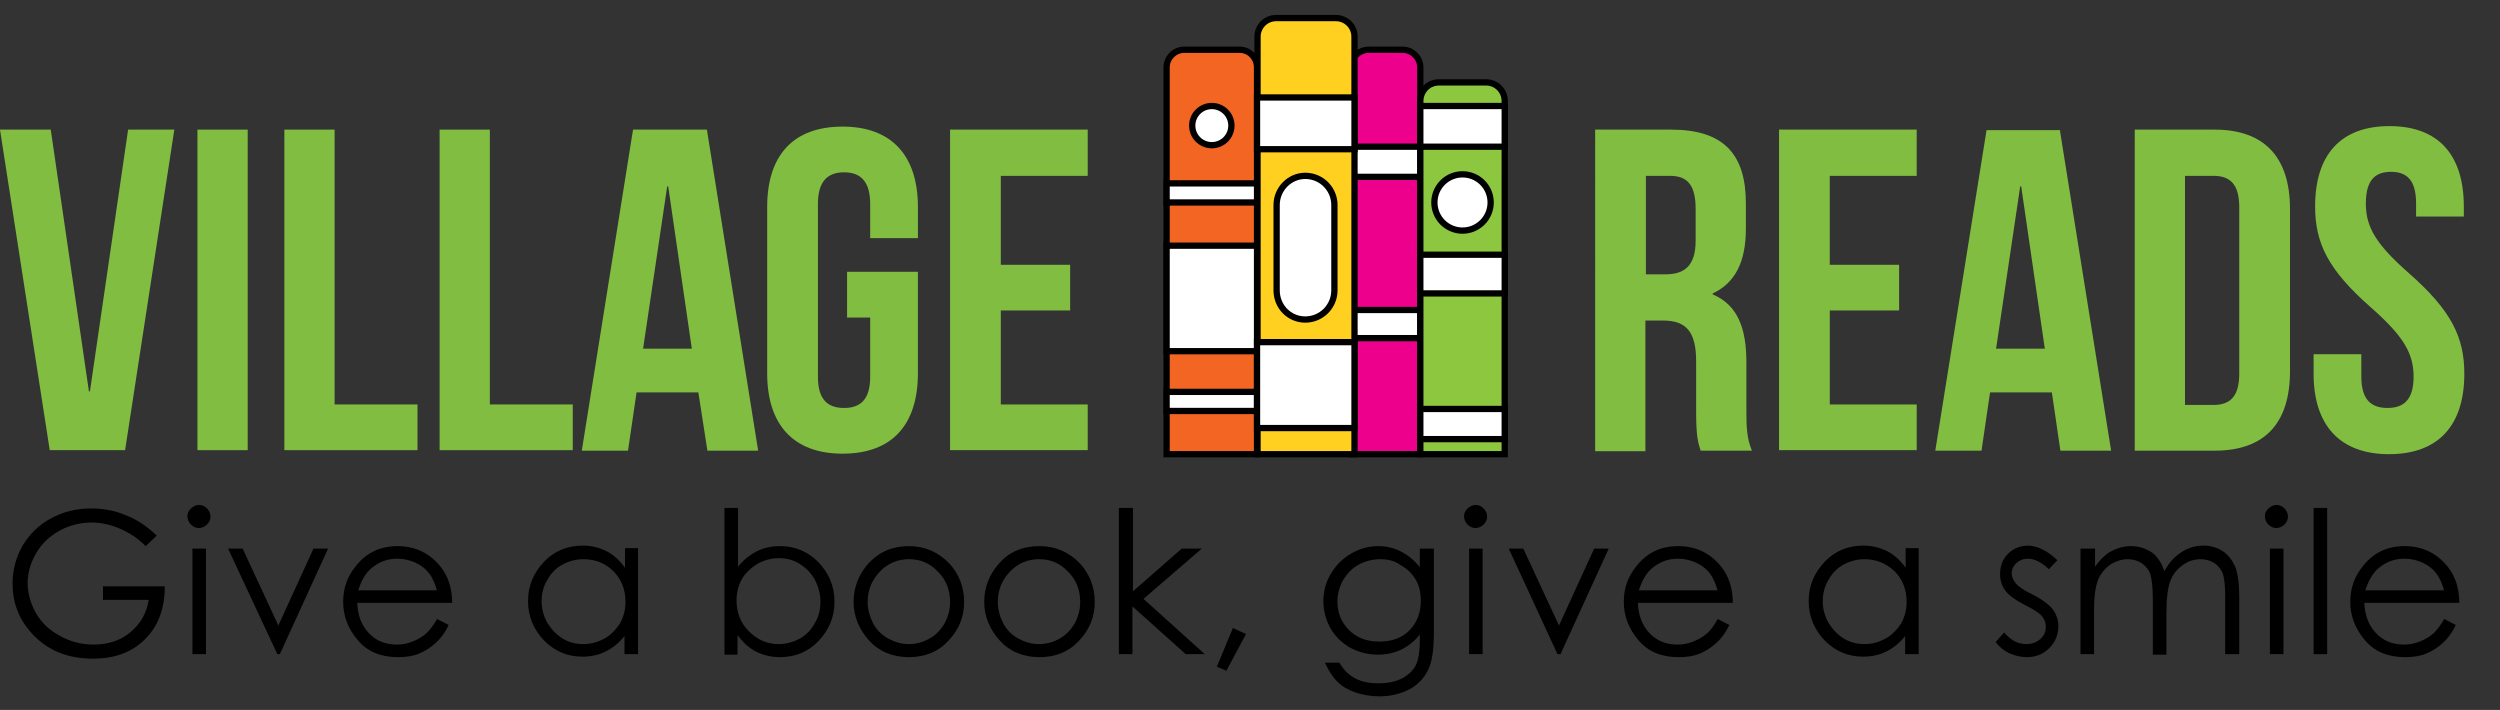 <?xml version="1.0" encoding="utf-8"?>
<!-- Generator: Adobe Illustrator 21.0.2, SVG Export Plug-In . SVG Version: 6.00 Build 0)  -->
<svg version="1.1" id="Layer_1" xmlns="http://www.w3.org/2000/svg" xmlns:xlink="http://www.w3.org/1999/xlink" x="0px" y="0px"
	 viewBox="0 0 497.6 141.3" style="enable-background:new 0 0 497.6 141.3;" xml:space="preserve">
<rect x="0" y="0" width="497.6" height="141.3" fill="#333333" stroke="none"/>
<style type="text/css">
	.st0{fill:#81BD41;}
	.st1{fill:#EC008C;stroke:#000000;stroke-width:1.25;stroke-miterlimit:10;}
	.st2{fill:#FFFFFF;stroke:#000000;stroke-width:1.25;stroke-miterlimit:10;}
	.st3{fill:#8DC63F;stroke:#000000;stroke-width:1.25;stroke-miterlimit:10;}
	.st4{fill:#F26522;stroke:#000000;stroke-width:1.25;stroke-miterlimit:10;}
	.st5{fill:#FFD01F;stroke:#000000;stroke-width:1.25;stroke-miterlimit:10;}
</style>
<g>
	<g>
		<path class="st0" d="M17.7,77.9h0.2l7.6-52.1h9.2l-9.8,63.8h-15L0,25.8h10.1L17.7,77.9z"/>
		<path class="st0" d="M39.3,25.8h10v63.8h-10V25.8z"/>
		<path class="st0" d="M56.6,25.8h10v54.7h16.5v9.1H56.6V25.8z"/>
		<path class="st0" d="M87.5,25.8h10v54.7h16.5v9.1H87.5V25.8z"/>
		<path class="st0" d="M150.9,89.7h-10.1L139,78.1h-12.3L125,89.7h-9.2L126,25.8h14.7L150.9,89.7z M128,69.4h9.7l-4.7-32.3h-0.2
			L128,69.4z"/>
		<path class="st0" d="M168.7,54.1h14v20.2c0,10.2-5.1,16-15,16c-9.8,0-15-5.8-15-16V41.2c0-10.2,5.1-16,15-16c9.8,0,15,5.8,15,16
			v6.2h-9.5v-6.8c0-4.6-2-6.3-5.2-6.3c-3.2,0-5.2,1.7-5.2,6.3V75c0,4.6,2,6.2,5.2,6.2c3.2,0,5.2-1.6,5.2-6.2V63.2h-4.6V54.1z"/>
		<path class="st0" d="M199.2,52.7H213v9.1h-13.8v18.7h17.3v9.1h-27.4V25.8h27.4V35h-17.3V52.7z"/>
	</g>
	<g>
		<path class="st0" d="M338.5,89.7c-0.5-1.6-0.9-2.6-0.9-7.8v-10c0-5.9-2-8.1-6.6-8.1h-3.5v26h-10V25.8h15.1
			c10.4,0,14.9,4.8,14.9,14.7v5c0,6.6-2.1,10.8-6.6,12.9v0.2c5,2.1,6.7,6.8,6.7,13.5v9.8c0,3.1,0.1,5.4,1.1,7.8H338.5z M327.6,35
			v19.6h3.9c3.7,0,6-1.6,6-6.7v-6.3c0-4.6-1.5-6.6-5.1-6.6H327.6z"/>
		<path class="st0" d="M364.2,52.7H378v9.1h-13.8v18.7h17.3v9.1h-27.4V25.8h27.4V35h-17.3V52.7z"/>
		<path class="st0" d="M420.2,89.7h-10.1l-1.7-11.6h-12.3l-1.7,11.6h-9.2l10.2-63.8H410L420.2,89.7z M397.3,69.4h9.7l-4.7-32.3h-0.2
			L397.3,69.4z"/>
		<path class="st0" d="M424.9,25.8h15.9c10,0,15,5.6,15,15.8v32.3c0,10.2-4.9,15.8-15,15.8h-15.9V25.8z M434.9,35v45.6h5.7
			c3.2,0,5.1-1.6,5.1-6.2V41.2c0-4.6-1.9-6.2-5.1-6.2H434.9z"/>
		<path class="st0" d="M475.6,25.1c9.8,0,14.8,5.8,14.8,16v2h-9.5v-2.6c0-4.6-1.8-6.3-5-6.3c-3.2,0-5,1.7-5,6.3
			c0,4.7,2,8.1,8.6,13.9c8.4,7.4,11,12.7,11,20c0,10.2-5.1,16-15,16c-9.8,0-15-5.8-15-16v-3.9h9.5V75c0,4.6,2,6.2,5.2,6.2
			s5.2-1.6,5.2-6.2c0-4.7-2-8.1-8.6-13.9c-8.4-7.4-11-12.7-11-20C460.8,30.9,465.8,25.1,475.6,25.1z"/>
	</g>
	<g>
		<path d="M31.2,106.6l-2.2,2.1c-1.6-1.6-3.3-2.7-5.2-3.5c-1.9-0.8-3.7-1.2-5.5-1.2c-2.2,0-4.4,0.5-6.4,1.6c-2,1.1-3.6,2.6-4.7,4.5
			c-1.1,1.9-1.7,3.9-1.7,5.9c0,2.1,0.6,4.2,1.7,6.1c1.1,1.9,2.7,3.4,4.8,4.5c2,1.1,4.2,1.7,6.6,1.7c2.9,0,5.4-0.8,7.4-2.5
			c2-1.7,3.2-3.8,3.6-6.4h-9.1v-2.7h12.3c0,4.4-1.3,7.9-3.9,10.5c-2.6,2.6-6,3.9-10.4,3.9c-5.3,0-9.4-1.8-12.5-5.4
			c-2.4-2.8-3.5-5.9-3.5-9.6c0-2.7,0.7-5.2,2-7.5c1.4-2.3,3.2-4.1,5.6-5.4c2.4-1.3,5-2,8-2c2.4,0,4.7,0.4,6.8,1.3
			C27.1,103.3,29.2,104.7,31.2,106.6z"/>
		<path d="M39.6,100.5c0.6,0,1.1,0.2,1.6,0.7c0.4,0.4,0.7,1,0.7,1.6c0,0.6-0.2,1.1-0.7,1.6c-0.4,0.4-1,0.7-1.6,0.7
			c-0.6,0-1.1-0.2-1.6-0.7c-0.4-0.4-0.7-1-0.7-1.6c0-0.6,0.2-1.1,0.7-1.6C38.5,100.8,39,100.5,39.6,100.5z M38.3,109.2H41v21h-2.7
			V109.2z"/>
		<path d="M45.4,109.2h2.9l7.1,15.3l7-15.3h2.9l-9.6,21h-0.5L45.4,109.2z"/>
		<path d="M87,123.2l2.3,1.2c-0.7,1.5-1.6,2.7-2.6,3.6c-1,0.9-2.1,1.6-3.3,2.1c-1.2,0.5-2.6,0.7-4.2,0.7c-3.4,0-6.1-1.1-8-3.4
			c-1.9-2.2-2.9-4.8-2.9-7.6c0-2.7,0.8-5,2.5-7.1c2.1-2.7,4.9-4,8.3-4c3.6,0,6.4,1.4,8.6,4.1c1.5,1.9,2.3,4.3,2.3,7.2H71.1
			c0.1,2.4,0.8,4.4,2.3,6c1.5,1.6,3.4,2.3,5.6,2.3c1.1,0,2.1-0.2,3.1-0.6c1-0.4,1.9-0.9,2.6-1.5C85.4,125.6,86.2,124.6,87,123.2z
			 M87,117.6c-0.4-1.4-0.9-2.6-1.6-3.5c-0.7-0.9-1.6-1.6-2.7-2.1c-1.1-0.5-2.3-0.8-3.6-0.8c-2.1,0-3.8,0.7-5.3,2
			c-1.1,1-1.9,2.4-2.5,4.3H87z"/>
		<path d="M127,109.2v21h-2.7v-3.6c-1.1,1.4-2.4,2.4-3.8,3.1c-1.4,0.7-3,1-4.6,1c-3,0-5.5-1.1-7.6-3.2c-2.1-2.2-3.2-4.8-3.2-7.9
			c0-3,1.1-5.6,3.2-7.8c2.1-2.2,4.7-3.2,7.7-3.2c1.7,0,3.3,0.4,4.7,1.1c1.4,0.7,2.6,1.8,3.7,3.3v-3.9H127z M116.1,111.3
			c-1.5,0-2.9,0.4-4.2,1.1c-1.3,0.7-2.3,1.8-3,3.1c-0.8,1.3-1.1,2.8-1.1,4.2c0,1.5,0.4,2.9,1.1,4.2c0.8,1.3,1.8,2.4,3.1,3.2
			c1.3,0.8,2.7,1.1,4.1,1.1c1.5,0,2.9-0.4,4.2-1.1c1.3-0.7,2.3-1.8,3.1-3c0.7-1.3,1.1-2.7,1.1-4.3c0-2.4-0.8-4.5-2.4-6.1
			C120.5,112.1,118.5,111.3,116.1,111.3z"/>
		<path d="M144.2,130.2v-29.1h2.7v11.7c1.1-1.4,2.4-2.4,3.8-3.1c1.4-0.7,2.9-1,4.6-1c3,0,5.5,1.1,7.6,3.2c2.1,2.2,3.2,4.8,3.2,7.9
			c0,3-1.1,5.6-3.2,7.8c-2.1,2.2-4.7,3.2-7.7,3.2c-1.7,0-3.3-0.4-4.7-1.1c-1.4-0.7-2.6-1.8-3.7-3.3v3.9H144.2z M155,128.2
			c1.5,0,2.9-0.4,4.2-1.1c1.3-0.7,2.3-1.8,3-3.1c0.8-1.3,1.1-2.8,1.1-4.3c0-1.5-0.4-2.9-1.1-4.3c-0.8-1.4-1.8-2.4-3.1-3.2
			c-1.3-0.8-2.6-1.1-4.1-1.1c-1.5,0-2.9,0.4-4.2,1.1c-1.3,0.8-2.4,1.8-3.1,3s-1.1,2.7-1.1,4.3c0,2.4,0.8,4.5,2.4,6.1
			C150.7,127.3,152.6,128.2,155,128.2z"/>
		<path d="M180.9,108.7c3.2,0,5.9,1.2,8.1,3.5c1.9,2.1,2.9,4.7,2.9,7.6c0,2.9-1,5.5-3.1,7.7c-2,2.2-4.7,3.3-7.9,3.3
			c-3.2,0-5.9-1.1-7.9-3.3c-2-2.2-3.1-4.8-3.1-7.7c0-2.9,1-5.4,2.9-7.6C175,109.8,177.7,108.7,180.9,108.7z M180.9,111.3
			c-2.2,0-4.2,0.8-5.8,2.5c-1.6,1.7-2.4,3.7-2.4,6c0,1.5,0.4,2.9,1.1,4.3c0.7,1.3,1.7,2.3,3,3c1.3,0.7,2.6,1.1,4.1,1.1
			c1.5,0,2.9-0.4,4.1-1.1c1.3-0.7,2.2-1.7,3-3c0.7-1.3,1.1-2.7,1.1-4.3c0-2.4-0.8-4.4-2.4-6C185.1,112.1,183.2,111.3,180.9,111.3z"
			/>
		<path d="M206.9,108.7c3.2,0,5.9,1.2,8.1,3.5c1.9,2.1,2.9,4.7,2.9,7.6c0,2.9-1,5.5-3.1,7.7c-2,2.2-4.7,3.3-7.9,3.3
			c-3.2,0-5.9-1.1-7.9-3.3c-2-2.2-3.1-4.8-3.1-7.7c0-2.9,1-5.4,2.9-7.6C200.9,109.8,203.6,108.7,206.9,108.7z M206.8,111.3
			c-2.2,0-4.2,0.8-5.8,2.5c-1.6,1.7-2.4,3.7-2.4,6c0,1.5,0.4,2.9,1.1,4.3c0.7,1.3,1.7,2.3,3,3c1.3,0.7,2.6,1.1,4.1,1.1
			c1.5,0,2.9-0.4,4.1-1.1c1.3-0.7,2.2-1.7,3-3c0.7-1.3,1.1-2.7,1.1-4.3c0-2.4-0.8-4.4-2.4-6C211,112.1,209.1,111.3,206.8,111.3z"/>
		<path d="M222.8,101.1h2.7v16.6l9.7-8.5h4l-11.6,10l12.2,11h-3.8l-10.6-9.5v9.5h-2.7V101.1z"/>
		<path d="M245.4,125l2.6,1.2l-3.9,7.3l-1.9-0.8L245.4,125z"/>
		<path d="M282.7,109.2h2.7V126c0,2.9-0.3,5.1-0.8,6.5c-0.7,1.9-1.9,3.4-3.7,4.5c-1.8,1-3.9,1.6-6.3,1.6c-1.8,0-3.4-0.3-4.9-0.8
			c-1.4-0.5-2.6-1.2-3.5-2.1c-0.9-0.9-1.7-2.1-2.5-3.8h2.9c0.8,1.4,1.8,2.4,3.1,3.1c1.3,0.7,2.8,1,4.7,1c1.8,0,3.4-0.3,4.7-1
			c1.3-0.7,2.2-1.6,2.7-2.6c0.5-1,0.8-2.7,0.8-5v-1.1c-1,1.3-2.3,2.3-3.7,3c-1.5,0.7-3,1-4.7,1c-1.9,0-3.8-0.5-5.5-1.4
			c-1.7-1-3-2.3-3.9-3.9c-0.9-1.6-1.4-3.4-1.4-5.4c0-1.9,0.5-3.8,1.5-5.4c1-1.7,2.3-3,4-4c1.7-1,3.5-1.5,5.4-1.5c1.6,0,3,0.3,4.4,1
			c1.4,0.7,2.7,1.7,3.9,3.2V109.2z M274.7,111.3c-1.5,0-3,0.4-4.3,1.1c-1.3,0.7-2.3,1.8-3.1,3.1c-0.7,1.3-1.1,2.7-1.1,4.2
			c0,2.3,0.8,4.2,2.3,5.7c1.5,1.5,3.5,2.3,6,2.3c2.5,0,4.5-0.7,6-2.2c1.5-1.5,2.3-3.5,2.3-5.9c0-1.6-0.3-3-1-4.2
			c-0.7-1.2-1.7-2.2-3-2.9C277.6,111.6,276.2,111.3,274.7,111.3z"/>
		<path d="M293.7,100.5c0.6,0,1.1,0.2,1.6,0.7c0.4,0.4,0.7,1,0.7,1.6c0,0.6-0.2,1.1-0.7,1.6c-0.4,0.4-1,0.7-1.6,0.7
			c-0.6,0-1.1-0.2-1.6-0.7c-0.4-0.4-0.7-1-0.7-1.6c0-0.6,0.2-1.1,0.7-1.6C292.6,100.8,293.1,100.5,293.7,100.5z M292.4,109.2h2.7v21
			h-2.7V109.2z"/>
		<path d="M300.3,109.2h2.9l7.1,15.3l7-15.3h2.9l-9.6,21H310L300.3,109.2z"/>
		<path d="M341.9,123.2l2.3,1.2c-0.7,1.5-1.6,2.7-2.6,3.6c-1,0.9-2.1,1.6-3.3,2.1c-1.2,0.5-2.6,0.7-4.2,0.7c-3.4,0-6.1-1.1-8-3.4
			c-1.9-2.2-2.9-4.8-2.9-7.6c0-2.7,0.8-5,2.5-7.1c2.1-2.7,4.9-4,8.3-4c3.6,0,6.4,1.4,8.6,4.1c1.5,1.9,2.3,4.3,2.3,7.2H326
			c0.1,2.4,0.8,4.4,2.3,6c1.5,1.6,3.4,2.3,5.6,2.3c1.1,0,2.1-0.2,3.1-0.6c1-0.4,1.9-0.9,2.6-1.5
			C340.4,125.6,341.1,124.6,341.9,123.2z M341.9,117.6c-0.4-1.4-0.9-2.6-1.6-3.5c-0.7-0.9-1.6-1.6-2.7-2.1c-1.1-0.5-2.3-0.8-3.6-0.8
			c-2.1,0-3.8,0.7-5.3,2c-1.1,1-1.9,2.4-2.5,4.3H341.9z"/>
		<path d="M381.9,109.2v21h-2.7v-3.6c-1.1,1.4-2.4,2.4-3.8,3.1c-1.4,0.7-3,1-4.6,1c-3,0-5.5-1.1-7.6-3.2c-2.1-2.2-3.2-4.8-3.2-7.9
			c0-3,1.1-5.6,3.2-7.8c2.1-2.2,4.7-3.2,7.7-3.2c1.7,0,3.3,0.4,4.7,1.1c1.4,0.7,2.6,1.8,3.7,3.3v-3.9H381.9z M371.1,111.3
			c-1.5,0-2.9,0.4-4.2,1.1c-1.3,0.7-2.3,1.8-3,3.1c-0.8,1.3-1.1,2.8-1.1,4.2c0,1.5,0.4,2.9,1.1,4.2c0.8,1.3,1.8,2.4,3.1,3.2
			c1.3,0.8,2.7,1.1,4.1,1.1c1.5,0,2.9-0.4,4.2-1.1c1.3-0.7,2.3-1.8,3.1-3c0.7-1.3,1.1-2.7,1.1-4.3c0-2.4-0.8-4.5-2.4-6.1
			C375.4,112.1,373.4,111.3,371.1,111.3z"/>
		<path d="M409.5,111.5l-1.7,1.8c-1.4-1.4-2.9-2.1-4.2-2.1c-0.9,0-1.6,0.3-2.3,0.9c-0.6,0.6-0.9,1.3-0.9,2c0,0.7,0.3,1.3,0.8,2
			c0.5,0.6,1.6,1.4,3.3,2.2c2,1,3.4,2.1,4.1,3c0.7,1,1.1,2.1,1.1,3.3c0,1.7-0.6,3.2-1.8,4.4c-1.2,1.2-2.7,1.8-4.5,1.8
			c-1.2,0-2.4-0.3-3.5-0.8c-1.1-0.5-2-1.3-2.7-2.2l1.7-1.9c1.4,1.6,2.8,2.3,4.4,2.3c1.1,0,2-0.3,2.8-1c0.8-0.7,1.1-1.5,1.1-2.5
			c0-0.8-0.3-1.5-0.8-2.1c-0.5-0.6-1.6-1.3-3.4-2.2c-1.9-1-3.2-1.9-3.9-2.9c-0.7-1-1-2-1-3.3c0-1.6,0.5-2.9,1.6-4
			c1.1-1.1,2.5-1.6,4.1-1.6C405.6,108.7,407.5,109.6,409.5,111.5z"/>
		<path d="M414.3,109.2h2.7v3.6c0.9-1.3,1.9-2.3,2.9-2.9c1.4-0.8,2.8-1.2,4.3-1.2c1,0,2,0.2,2.9,0.6c0.9,0.4,1.7,0.9,2.2,1.6
			c0.6,0.7,1.1,1.6,1.5,2.8c0.9-1.7,2-2.9,3.4-3.8c1.4-0.9,2.8-1.3,4.4-1.3c1.5,0,2.7,0.4,3.8,1.1c1.1,0.7,1.9,1.8,2.5,3.1
			c0.5,1.3,0.8,3.3,0.8,5.9v11.5h-2.8v-11.5c0-2.3-0.2-3.8-0.5-4.6c-0.3-0.8-0.9-1.5-1.6-2c-0.8-0.5-1.7-0.8-2.8-0.8
			c-1.3,0-2.5,0.4-3.6,1.2c-1.1,0.8-1.9,1.8-2.4,3.1c-0.5,1.3-0.8,3.4-0.8,6.5v8.2h-2.7v-10.8c0-2.5-0.2-4.3-0.5-5.2
			c-0.3-0.9-0.9-1.6-1.7-2.2c-0.8-0.5-1.7-0.8-2.8-0.8c-1.2,0-2.4,0.4-3.5,1.1c-1.1,0.8-1.9,1.8-2.4,3c-0.5,1.3-0.8,3.2-0.8,5.9v8.9
			h-2.7V109.2z"/>
		<path d="M453.1,100.5c0.6,0,1.1,0.2,1.6,0.7c0.4,0.4,0.7,1,0.7,1.6c0,0.6-0.2,1.1-0.7,1.6c-0.4,0.4-1,0.7-1.6,0.7
			c-0.6,0-1.1-0.2-1.6-0.7c-0.4-0.4-0.7-1-0.7-1.6c0-0.6,0.2-1.1,0.7-1.6C452,100.8,452.5,100.5,453.1,100.5z M451.8,109.2h2.7v21
			h-2.7V109.2z"/>
		<path d="M460.5,101.1h2.7v29.1h-2.7V101.1z"/>
		<path d="M486.5,123.2l2.3,1.2c-0.7,1.5-1.6,2.7-2.6,3.6c-1,0.9-2.1,1.6-3.3,2.1c-1.2,0.5-2.6,0.7-4.2,0.7c-3.4,0-6.1-1.1-8-3.4
			c-1.9-2.2-2.9-4.8-2.9-7.6c0-2.7,0.8-5,2.5-7.1c2.1-2.7,4.9-4,8.3-4c3.6,0,6.4,1.4,8.6,4.1c1.5,1.9,2.3,4.3,2.3,7.2h-18.9
			c0.1,2.4,0.8,4.4,2.3,6c1.5,1.6,3.4,2.3,5.6,2.3c1.1,0,2.1-0.2,3.1-0.6c1-0.4,1.9-0.9,2.6-1.5
			C484.9,125.6,485.7,124.6,486.5,123.2z M486.5,117.6c-0.4-1.4-0.9-2.6-1.6-3.5c-0.7-0.9-1.6-1.6-2.7-2.1c-1.1-0.5-2.3-0.8-3.6-0.8
			c-2.1,0-3.8,0.7-5.3,2c-1.1,1-1.9,2.4-2.5,4.3H486.5z"/>
	</g>
	<g>
		<path class="st1" d="M282.7,90.4v-77c0-1.9-1.6-3.5-3.5-3.5h-6.8c-1.9,0-3.5,1.6-3.5,3.5v77H282.7z"/>
		<rect x="269" y="29.2" class="st2" width="13.7" height="6"/>
		<rect x="269" y="61.7" class="st2" width="13.7" height="5.6"/>
	</g>
	<g>
		<path class="st3" d="M299.5,90.4V20.1c0-2.1-1.7-3.7-3.7-3.7h-9.4c-2.1,0-3.7,1.7-3.7,3.7v70.3H299.5z"/>
		<rect x="282.7" y="21.1" class="st2" width="16.8" height="8.1"/>
		<rect x="282.7" y="50.7" class="st2" width="16.8" height="7.7"/>
		<rect x="282.7" y="81.4" class="st2" width="16.8" height="6"/>
		<circle class="st2" cx="291.1" cy="40.3" r="5.6"/>
	</g>
	<g>
		<path class="st4" d="M250.2,90.4v-77c0-1.9-1.5-3.5-3.5-3.5h-11c-1.9,0-3.5,1.6-3.5,3.5v77H250.2z"/>
		<rect x="232.2" y="48.9" class="st2" width="18" height="21"/>
		<rect x="232.2" y="36.5" class="st2" width="18" height="3.8"/>
		<rect x="232.2" y="78" class="st2" width="18" height="3.8"/>
		<circle class="st2" cx="241.2" cy="25" r="3.9"/>
	</g>
	<g>
		<path class="st5" d="M269.6,90.4V7.3c0-2.1-1.7-3.7-3.7-3.7h-11.9c-2.1,0-3.7,1.7-3.7,3.7v83.1H269.6z"/>
		<rect x="250.2" y="19.4" class="st2" width="19.4" height="10.3"/>
		<rect x="250.2" y="68.1" class="st2" width="19.4" height="17.1"/>
	</g>
	<path class="st2" d="M265.6,57.8c0,3.2-2.6,5.8-5.8,5.8l0,0c-3.2,0-5.7-2.6-5.7-5.8v-17c0-3.2,2.6-5.8,5.7-5.8l0,0
		c3.2,0,5.8,2.6,5.8,5.8V57.8z"/>
</g>
</svg>
